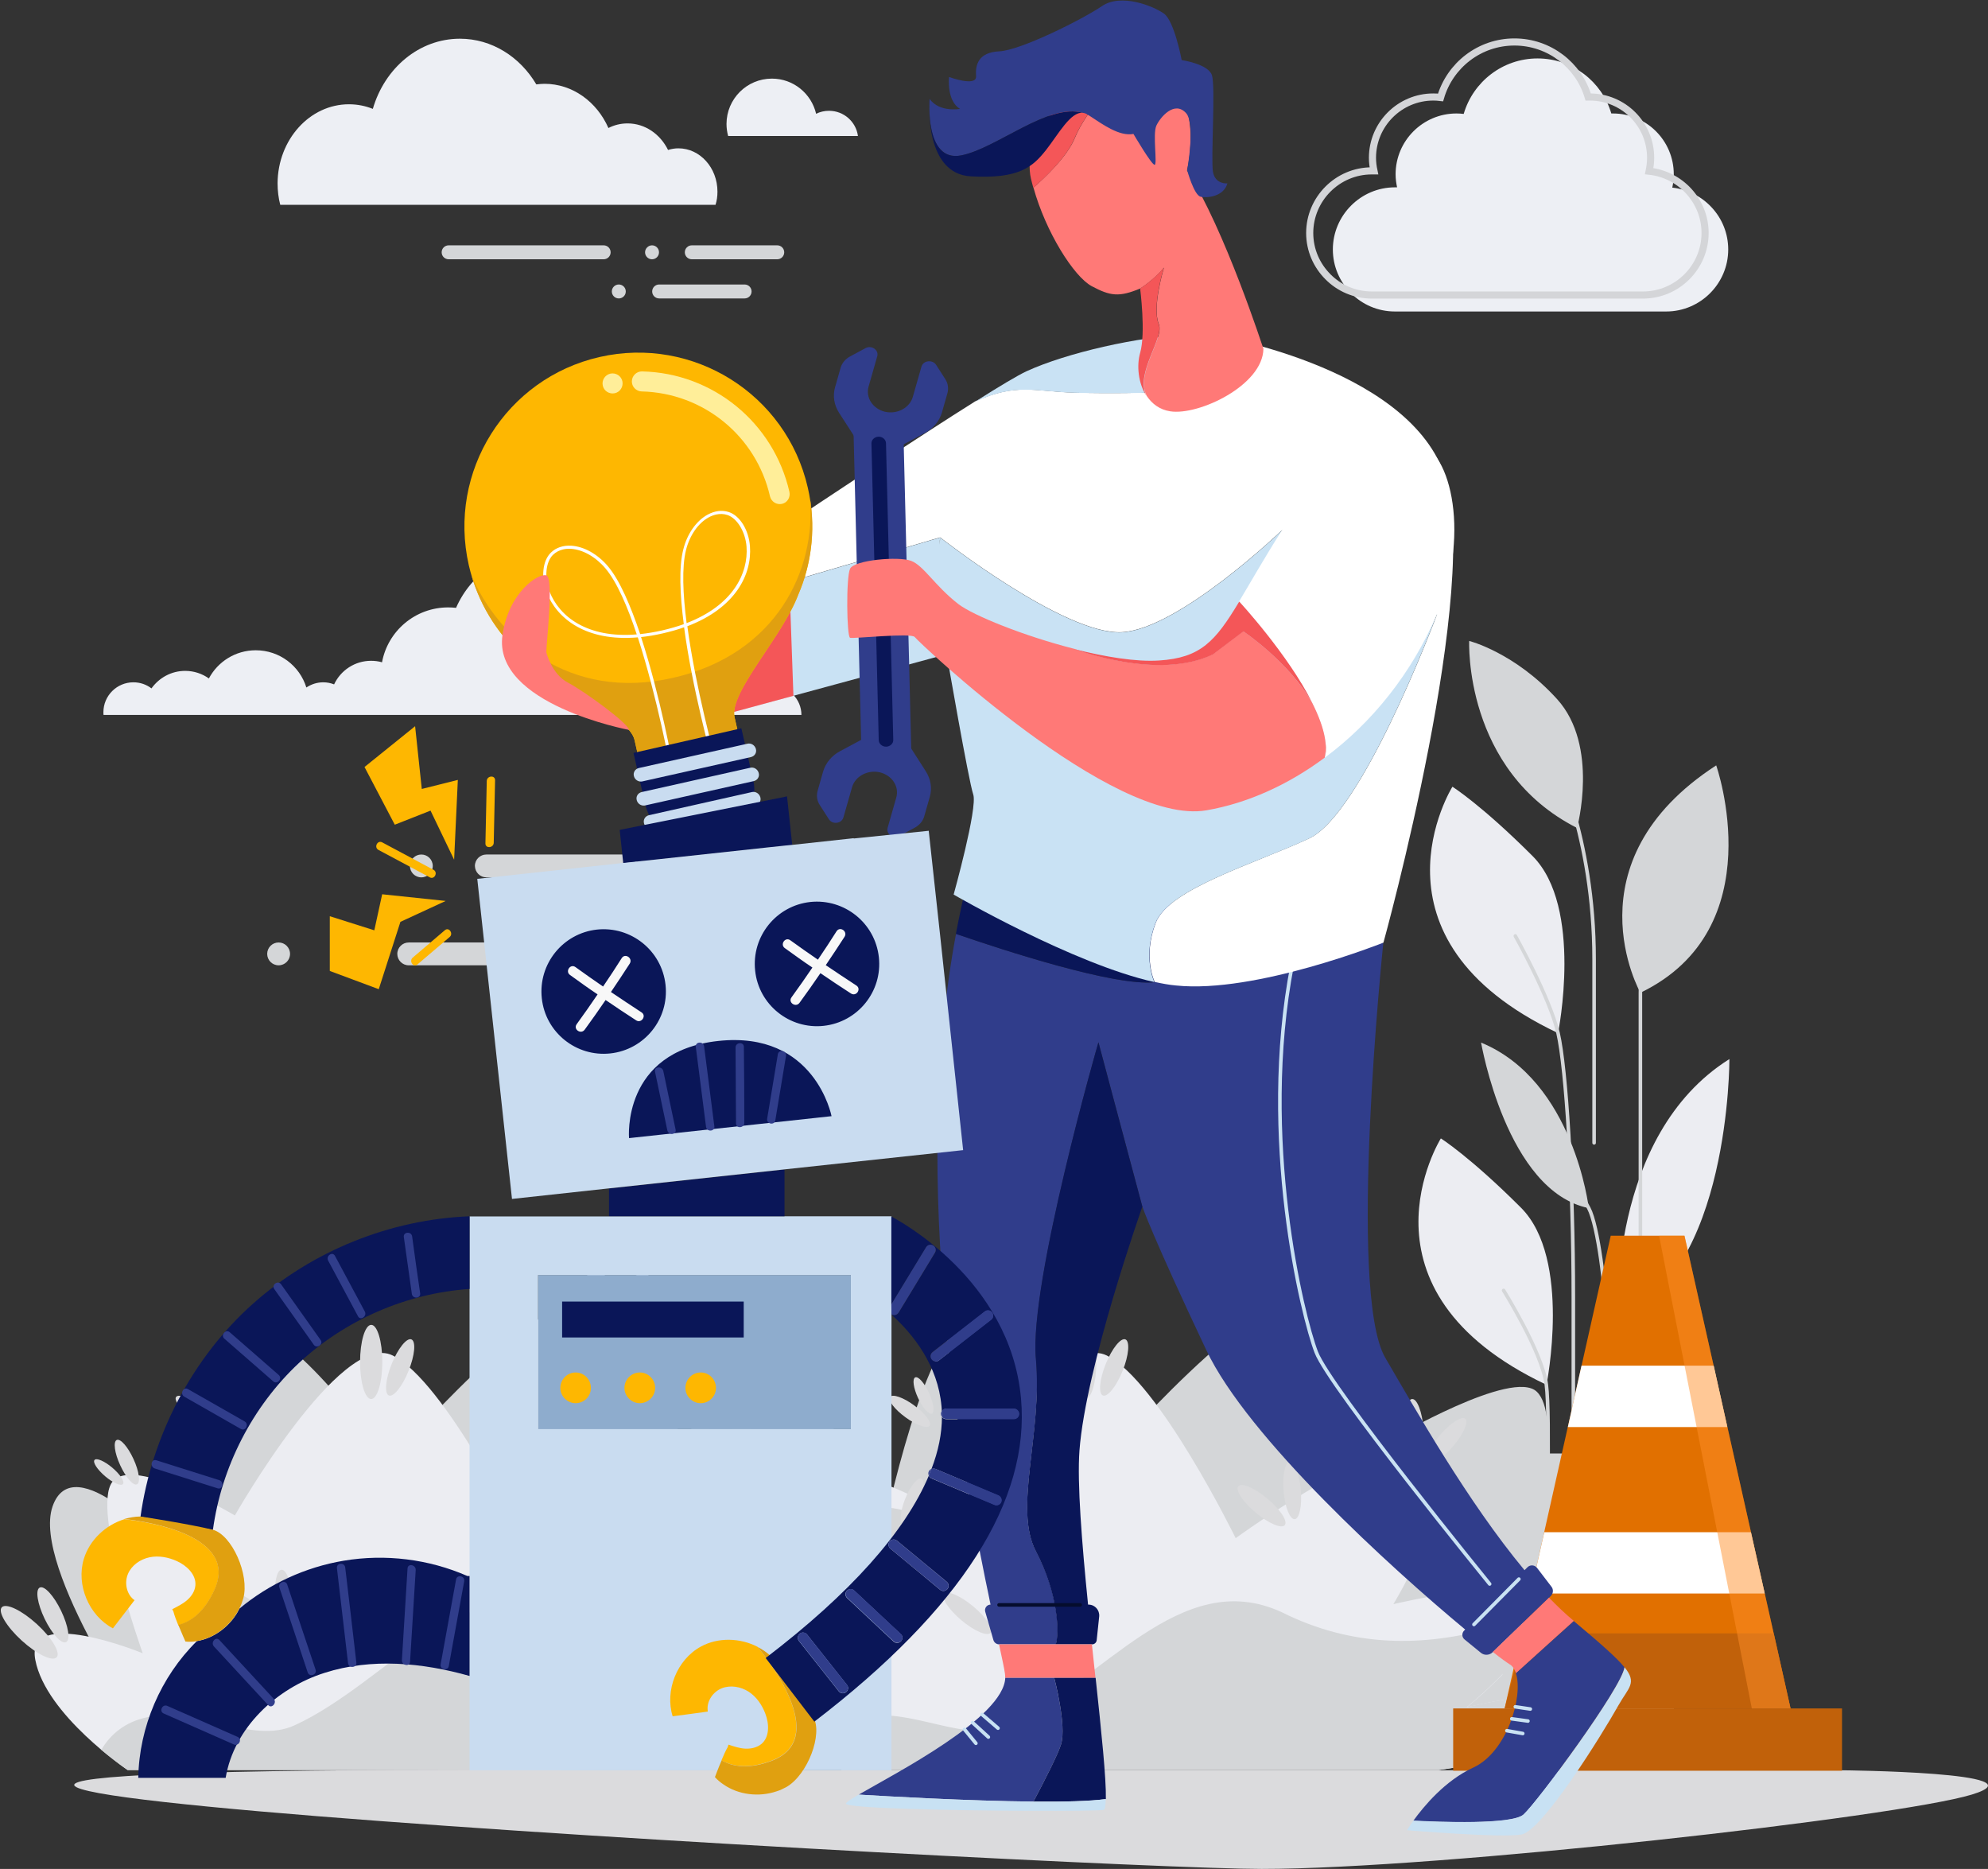 <?xml version="1.0" encoding="UTF-8"?>
<svg width="1116px" height="1049px" viewBox="0 0 1116 1049" version="1.1" xmlns="http://www.w3.org/2000/svg" xmlns:xlink="http://www.w3.org/1999/xlink">
    <rect x="0" y="0" width="1116" height="1049" fill="#333333" stroke="none"/>
    <!-- Generator: Sketch 52.6 (67491) - http://www.bohemiancoding.com/sketch -->
    <title>ERROR-01</title>
    <desc>Created with Sketch.</desc>
    <g id="Page-1" stroke="none" stroke-width="1" fill="none" fill-rule="evenodd">
        <g id="Artboard" transform="translate(-724, -6055)">
            <g id="ERROR-01" transform="translate(724, 6055)">
                <g id="BG" transform="translate(0, 21.646)">
                    <path d="M367.864,971.99 L1034.049,971.99 C1034.049,971.99 1148.564,972.989 1106.839,985.644 C1065.114,998.298 807.851,1027.354 708.244,1027.354 C608.636,1027.354 -491.956,966.912 367.864,971.99 Z" id="Path" fill="#DBDBDD"></path>
                    <g id="Group" transform="translate(734.561, 1.665)">
                        <path d="M235.609,116.722 C235.609,135.87 219.952,151.522 200.797,151.522 L48.471,151.522 C38.893,151.522 30.149,147.609 23.902,141.282 C17.573,134.955 13.659,126.296 13.659,116.722 C13.659,97.574 29.316,81.839 48.471,81.839 L49.72,81.839 C49.221,79.508 48.887,77.093 48.887,74.512 C48.887,55.697 64.212,40.378 83.034,40.378 C84.366,40.378 85.782,40.461 87.115,40.628 C92.361,22.645 108.935,9.491 128.59,9.491 C148.161,9.491 164.735,22.562 169.982,40.378 C170.315,40.378 170.648,40.378 170.898,40.378 C189.72,40.378 205.044,55.614 205.044,74.512 C205.044,77.093 204.711,79.591 204.211,82.005 C212.956,82.921 220.785,87.084 226.448,93.244 C232.195,99.488 235.609,107.731 235.609,116.722 Z" id="Path" fill="#EDEFF4"></path>
                        <path d="M222.617,107.481 C222.617,126.629 206.96,142.281 187.804,142.281 L35.479,142.281 C25.901,142.281 17.156,138.368 10.91,132.041 C4.581,125.713 0.666,117.055 0.666,107.481 C0.666,88.332 16.324,72.597 35.479,72.597 L36.728,72.597 C36.228,70.266 35.895,67.852 35.895,65.271 C35.895,46.456 51.219,31.137 70.041,31.137 C71.374,31.137 72.79,31.22 74.122,31.387 C79.369,13.404 95.943,0.25 115.598,0.25 C135.169,0.25 151.743,13.321 156.99,31.137 C157.323,31.137 157.656,31.137 157.906,31.137 C176.728,31.137 192.052,46.372 192.052,65.271 C192.052,67.852 191.719,70.35 191.219,72.764 C199.964,73.68 207.793,77.842 213.456,84.003 C219.202,90.331 222.617,98.489 222.617,107.481 Z" id="Path" stroke="#D4D5D8" stroke-width="4"></path>
                    </g>
                    <g id="Group" transform="translate(155.74, 0)">
                        <path d="M40.143,36.882 C44.89,36.882 49.387,37.797 53.551,39.462 C60.214,16.568 79.536,0.083 102.439,0.083 C120.345,0.083 136.169,10.24 145.33,25.725 C146.829,25.559 148.328,25.392 149.91,25.392 C165.651,25.392 179.31,35.466 185.806,50.202 C189.054,48.537 192.718,47.621 196.549,47.621 C206.377,47.621 214.872,53.616 219.286,62.524 C221.118,61.941 223.117,61.608 225.116,61.608 C237.192,61.608 247.019,72.514 247.019,85.918 C247.019,88.499 246.686,90.997 245.936,93.328 L217.537,93.328 L204.211,93.328 L183.557,93.328 L175.395,93.328 L141.915,93.328 L116.097,93.328 L78.453,93.328 L62.796,93.328 L1.582,93.328 C0.583,89.498 0.083,85.419 0.083,81.173 C0.25,56.696 18.156,36.882 40.143,36.882 Z" id="Path" fill="#EDEFF4"></path>
                        <path d="M277.584,22.479 C289.66,22.479 299.738,30.887 302.403,42.21 C304.568,41.127 307.067,40.545 309.648,40.545 C317.977,40.545 324.806,46.705 325.889,54.698 L302.07,54.698 L293.325,54.698 L253.016,54.698 C252.433,52.533 252.099,50.285 252.099,47.954 C252.099,33.884 263.509,22.479 277.584,22.479 Z" id="Path" fill="#EDEFF4"></path>
                        <g transform="translate(91.612, 115.723)" fill="#D4D6D8" id="Path">
                            <path d="M140.999,8.159 L188.97,8.159 C191.136,8.159 192.885,6.411 192.885,4.246 C192.885,2.081 191.136,0.333 188.97,0.333 L140.999,0.333 C138.834,0.333 137.085,2.081 137.085,4.246 C137.085,6.411 138.834,8.159 140.999,8.159 Z"></path>
                            <path d="M122.677,30.138 L170.648,30.138 C172.813,30.138 174.562,28.39 174.562,26.225 C174.562,24.06 172.813,22.312 170.648,22.312 L122.677,22.312 C120.511,22.312 118.762,24.06 118.762,26.225 C118.762,28.39 120.511,30.138 122.677,30.138 Z"></path>
                            <path d="M4.497,8.159 L91.529,8.159 C93.694,8.159 95.443,6.411 95.443,4.246 C95.443,2.081 93.694,0.333 91.529,0.333 L4.497,0.333 C2.332,0.333 0.583,2.081 0.583,4.246 C0.583,6.411 2.332,8.159 4.497,8.159 Z"></path>
                            <path d="M114.765,4.246 C114.765,6.411 116.514,8.159 118.679,8.159 C120.844,8.159 122.593,6.411 122.593,4.246 C122.593,2.081 120.844,0.333 118.679,0.333 C116.514,0.333 114.765,2.165 114.765,4.246 Z"></path>
                            <path d="M96.109,26.225 C96.109,28.39 97.858,30.138 100.024,30.138 C102.189,30.138 103.938,28.39 103.938,26.225 C103.938,24.06 102.189,22.312 100.024,22.312 C97.858,22.312 96.109,24.06 96.109,26.225 Z"></path>
                        </g>
                    </g>
                    <g id="Group" transform="translate(57.466, 286.394)">
                        <path d="M376.025,76.927 C373.777,76.927 371.611,77.426 369.613,78.259 C366.531,69.351 358.036,62.857 348.042,62.857 C344.961,62.857 342.046,63.44 339.381,64.522 C336.382,46.539 320.808,32.885 302.07,32.885 C300.57,32.885 299.071,32.969 297.656,33.135 C289.327,13.987 270.339,0.666 248.102,0.666 C225.948,0.666 206.876,14.07 198.548,33.135 C197.049,32.969 195.633,32.885 194.134,32.885 C175.645,32.885 160.238,46.123 156.99,63.689 C154.991,63.107 152.909,62.857 150.827,62.857 C141.665,62.857 133.753,68.268 130.089,76.094 C128.173,75.345 126.175,74.929 124.009,74.929 C120.511,74.929 117.263,76.011 114.515,77.842 C110.767,65.687 99.441,56.946 86.115,56.946 C74.705,56.946 64.795,63.356 59.798,72.764 C56.05,70.1 51.469,68.518 46.472,68.518 C38.644,68.518 31.814,72.431 27.567,78.342 C24.735,76.177 21.237,74.929 17.406,74.929 C8.162,74.929 0.583,82.421 0.583,91.746 C0.583,92.245 0.583,92.745 0.666,93.244 L23.319,93.244 L34.146,93.244 L57.049,93.244 L69.542,93.244 L107.186,93.244 L115.015,93.244 L129.09,93.244 L140.583,93.244 L163.569,93.244 L172.23,93.244 L210.291,93.244 L224.449,93.244 L271.504,93.244 L285.663,93.244 L326.472,93.244 L332.468,93.244 L359.702,93.244 L369.613,93.244 L392.432,93.244 C392.432,84.253 385.103,76.927 376.025,76.927 Z" id="Path" fill="#EDEFF4"></path>
                        <g transform="translate(92.445, 171.503)" fill="#D4D6D8">
                            <path d="M123.093,12.904 L201.546,12.904 C205.044,12.904 207.959,10.074 207.959,6.494 C207.959,2.997 205.127,0.083 201.546,0.083 L123.093,0.083 C119.595,0.083 116.68,2.914 116.68,6.494 C116.764,10.074 119.595,12.904 123.093,12.904 Z" id="Path"></path>
                            <ellipse id="Oval" cx="86.615" cy="6.494" rx="6.413" ry="6.411"></ellipse>
                            <path d="M79.536,62.274 L157.989,62.274 C161.487,62.274 164.402,59.443 164.402,55.863 C164.402,52.367 161.57,49.453 157.989,49.453 L79.536,49.453 C76.038,49.453 73.123,52.283 73.123,55.863 C73.123,59.36 75.955,62.274 79.536,62.274 Z" id="Path"></path>
                            <ellipse id="Oval" cx="42.391" cy="55.863" rx="6.413" ry="6.411"></ellipse>
                            <ellipse id="Oval" cx="6.496" cy="55.863" rx="6.413" ry="6.411"></ellipse>
                        </g>
                    </g>
                    <g id="Group" transform="translate(400.594, 681.017)">
                        <path d="M83.867,272.324 C83.867,272.324 17.823,177.331 29.649,142.947 C41.475,108.563 93.194,166.341 93.194,166.341 C93.194,166.341 115.847,54.032 137.834,44.125 C159.821,34.301 218.953,118.137 218.953,118.137 C218.953,118.137 306.234,15.735 340.38,22.479 C374.443,29.222 381.189,104.733 381.189,104.733 C381.189,104.733 448.565,65.271 462.141,78.508 C475.799,91.746 462.141,147.193 462.141,147.193 C462.141,147.193 506.198,134.372 523.104,154.436 C540.011,174.5 462.141,261.667 462.141,261.667 L83.867,272.324 Z" id="Path" fill="#D4D6D8"></path>
                        <path d="M71.874,290.806 C71.874,290.806 25.984,259.919 20.071,229.032 C14.158,198.144 80.369,225.285 80.369,225.285 C80.369,225.285 51.553,144.529 63.296,129.127 C75.122,113.725 132.088,147.942 132.088,147.942 C132.088,147.942 191.386,43.708 220.618,58.111 C249.934,72.514 293.075,160.68 293.075,160.68 C293.075,160.68 385.52,93.411 403.176,113.392 C420.832,133.373 381.605,197.728 381.605,197.728 C381.605,197.728 455.978,179.579 463.973,197.728 C471.968,215.878 422.831,255.673 422.831,255.673 C422.831,255.673 487.042,239.022 492.289,258.837 C497.536,278.734 407.173,290.806 407.173,290.806 L71.874,290.806 Z" id="Path" fill="#ECEDF2"></path>
                        <path d="M437.239,210.966 C397.762,221.955 358.369,221.955 318.893,202.224 C261.927,175.916 218.12,241.686 165.484,265.747 C141.416,276.736 110.684,254.757 82.201,261.334 C70.708,263.832 62.213,270.575 57.049,279.484 C65.378,286.477 71.79,290.806 71.79,290.806 L407.007,290.806 C407.007,290.806 497.37,278.651 492.123,258.837 C486.876,238.939 422.664,255.673 422.664,255.673 C422.664,255.673 456.311,228.366 463.307,208.718 C455.145,207.136 446.317,207.635 437.239,210.966 Z" id="Path" fill="#D4D6D8"></path>
                        <g fill="#DBDBDD" id="Path">
                            <g transform="translate(98.275, 0)">
                                <path d="M241.939,16.901 C242.688,26.225 240.939,34.051 238.191,34.217 C235.359,34.467 232.528,27.058 231.778,17.65 C231.029,8.325 232.778,0.5 235.526,0.333 C238.274,0.167 241.189,7.576 241.939,16.901 Z"></path>
                                <path d="M258.512,26.808 C252.682,33.551 246.353,37.631 244.354,35.882 C242.355,34.134 245.353,27.224 251.183,20.48 C257.013,13.737 263.343,9.657 265.341,11.406 C267.34,13.154 264.342,20.064 258.512,26.808 Z"></path>
                                <path d="M417.834,141.615 C415.002,148.608 410.921,153.604 408.839,152.771 C406.757,151.938 407.34,145.528 410.172,138.451 C413.003,131.458 417.084,126.463 419.166,127.295 C421.332,128.211 420.749,134.538 417.834,141.615 Z"></path>
                                <path d="M14.325,86.168 C20.488,90.664 24.319,95.742 22.986,97.574 C21.654,99.405 15.574,97.324 9.411,92.828 C3.248,88.332 -0.583,83.254 0.75,81.422 C2.165,79.591 8.245,81.672 14.325,86.168 Z"></path>
                                <path d="M22.653,79.175 C25.235,84.753 25.984,89.914 24.236,90.747 C22.57,91.496 19.072,87.583 16.49,82.005 C13.908,76.427 13.159,71.265 14.908,70.433 C16.657,69.684 20.071,73.597 22.653,79.175 Z"></path>
                                <path d="M425.829,153.187 C420.166,155.602 415.085,156.184 414.336,154.436 C413.586,152.688 417.584,149.441 423.247,147.027 C428.91,144.612 433.991,144.029 434.74,145.778 C435.49,147.526 431.409,150.773 425.829,153.187 Z"></path>
                            </g>
                            <g transform="translate(0, 40.794)">
                                <path d="M214.872,20.98 C214.872,32.469 212.04,41.793 208.625,41.793 C205.127,41.793 202.379,32.469 202.379,20.98 C202.379,9.491 205.211,0.167 208.625,0.167 C212.04,0.083 214.872,9.408 214.872,20.98 Z"></path>
                                <path d="M229.613,25.975 C226.115,34.717 221.118,40.878 218.536,39.795 C215.954,38.713 216.621,30.804 220.119,22.146 C223.616,13.404 228.613,7.243 231.195,8.325 C233.777,9.408 233.111,17.317 229.613,25.975 Z"></path>
                                <path d="M20.904,168.09 C29.399,175.832 34.396,184.241 32.064,186.739 C29.732,189.32 20.904,185.074 12.409,177.331 C3.914,169.588 -1.083,161.18 1.249,158.682 C3.581,156.184 12.409,160.347 20.904,168.09 Z"></path>
                                <path d="M34.563,160.68 C38.644,169.172 39.893,176.998 37.311,178.247 C34.729,179.496 29.399,173.585 25.318,165.176 C21.237,156.684 19.988,148.858 22.57,147.609 C25.152,146.36 30.482,152.188 34.563,160.68 Z"></path>
                                <path d="M398.512,58.361 C399.261,67.685 397.513,75.511 394.764,75.678 C391.933,75.928 389.101,68.518 388.351,59.11 C387.602,49.786 389.351,41.96 392.099,41.793 C394.931,41.544 397.762,48.953 398.512,58.361 Z"></path>
                                <path d="M415.169,68.268 C409.339,75.012 403.009,79.091 401.01,77.343 C399.012,75.595 402.01,68.685 407.84,61.941 C413.67,55.197 419.999,51.118 421.998,52.866 C423.997,54.615 420.915,61.525 415.169,68.268 Z"></path>
                                <path d="M145.746,158.183 C152.909,164.177 157.323,170.837 155.49,173.002 C153.658,175.166 146.413,172.086 139.167,166.008 C132.004,160.014 127.59,153.354 129.423,151.189 C131.255,149.025 138.501,152.188 145.746,158.183 Z"></path>
                                <path d="M164.402,153.271 C165.151,162.179 163.652,169.505 160.987,169.755 C158.322,170.005 155.49,163.011 154.741,154.103 C153.991,145.195 155.49,137.869 158.156,137.619 C160.904,137.369 163.652,144.362 164.402,153.271 Z"></path>
                                <path d="M310.898,97.74 C318.06,103.734 322.474,110.395 320.642,112.559 C318.81,114.724 311.564,111.644 304.318,105.566 C297.156,99.572 292.742,92.911 294.574,90.747 C296.406,88.582 303.735,91.663 310.898,97.74 Z"></path>
                                <path d="M329.636,92.745 C330.386,101.653 328.887,108.979 326.222,109.229 C323.557,109.479 320.725,102.486 319.976,93.577 C319.226,84.669 320.725,77.343 323.39,77.093 C326.055,76.927 328.804,83.92 329.636,92.745 Z"></path>
                                <path d="M426.495,142.364 C424.247,149.607 420.665,154.936 418.5,154.27 C416.335,153.604 416.335,147.193 418.583,139.95 C420.832,132.707 424.413,127.379 426.579,128.045 C428.827,128.711 428.744,135.121 426.495,142.364 Z"></path>
                                <path d="M435.656,147.443 C431.742,151.689 427.578,154.186 426.245,153.021 C424.996,151.855 427.078,147.443 430.993,143.197 C434.907,138.951 439.071,136.453 440.404,137.619 C441.653,138.784 439.571,143.197 435.656,147.443 Z"></path>
                                <path d="M67.71,78.925 C70.874,85.835 75.039,90.58 77.121,89.665 C79.203,88.749 78.37,82.338 75.205,75.511 C72.04,68.601 67.876,63.856 65.794,64.772 C63.712,65.687 64.545,72.098 67.71,78.925 Z"></path>
                                <path d="M59.298,85.169 C63.712,88.915 68.209,90.83 69.292,89.498 C70.375,88.166 67.71,84.087 63.296,80.34 C58.881,76.594 54.384,74.679 53.301,76.011 C52.219,77.343 54.884,81.422 59.298,85.169 Z"></path>
                            </g>
                        </g>
                    </g>
                    <g id="Group" transform="translate(0, 681.017)">
                        <path d="M83.7,272.324 C83.7,272.324 17.656,177.331 29.482,142.947 C41.309,108.563 93.028,166.341 93.028,166.341 C93.028,166.341 115.681,54.032 137.668,44.125 C159.655,34.301 218.786,118.137 218.786,118.137 C218.786,118.137 306.067,15.735 340.213,22.479 C374.276,29.222 381.022,104.733 381.022,104.733 C381.022,104.733 448.399,65.271 461.974,78.508 C475.633,91.746 461.974,147.193 461.974,147.193 C461.974,147.193 506.031,134.372 522.938,154.436 C539.844,174.5 461.974,261.667 461.974,261.667 L83.7,272.324 Z" id="Path" fill="#D4D6D8"></path>
                        <path d="M71.624,290.806 C71.624,290.806 25.735,259.919 19.821,229.032 C13.908,198.144 80.119,225.285 80.119,225.285 C80.119,225.285 51.303,144.529 63.046,129.127 C74.872,113.725 131.838,147.942 131.838,147.942 C131.838,147.942 191.136,43.708 220.368,58.111 C249.684,72.514 292.825,160.68 292.825,160.68 C292.825,160.68 385.27,93.411 402.926,113.392 C420.582,133.373 381.356,197.728 381.356,197.728 C381.356,197.728 455.728,179.579 463.723,197.728 C471.718,215.878 422.581,255.673 422.581,255.673 C422.581,255.673 486.793,239.022 492.039,258.837 C497.286,278.734 406.924,290.806 406.924,290.806 L71.624,290.806 Z" id="Path" fill="#ECEDF2"></path>
                        <path d="M437.072,210.966 C397.596,221.955 358.203,221.955 318.726,202.224 C261.76,175.916 217.953,241.686 165.318,265.747 C141.249,276.736 110.517,254.757 82.034,261.334 C70.541,263.832 62.046,270.575 56.883,279.484 C65.211,286.477 71.624,290.806 71.624,290.806 L406.84,290.806 C406.84,290.806 497.203,278.651 491.956,258.837 C486.709,238.939 422.498,255.673 422.498,255.673 C422.498,255.673 456.144,228.366 463.14,208.718 C454.895,207.136 446.15,207.635 437.072,210.966 Z" id="Path" fill="#D4D6D8"></path>
                        <g fill="#DBDBDD" id="Path">
                            <g transform="translate(98.275, 0)">
                                <path d="M241.689,16.901 C242.439,26.225 240.69,34.051 237.941,34.217 C235.11,34.467 232.278,27.058 231.528,17.65 C230.779,8.325 232.528,0.5 235.276,0.333 C238.108,0.167 240.939,7.576 241.689,16.901 Z"></path>
                                <path d="M258.262,26.808 C252.433,33.551 246.103,37.631 244.104,35.882 C242.105,34.134 245.104,27.224 250.933,20.48 C256.763,13.737 263.093,9.657 265.092,11.406 C267.174,13.154 264.092,20.064 258.262,26.808 Z"></path>
                                <path d="M417.584,141.615 C414.752,148.608 410.671,153.604 408.589,152.771 C406.507,151.938 407.09,145.528 409.922,138.451 C412.753,131.458 416.834,126.463 418.916,127.295 C421.082,128.211 420.499,134.538 417.584,141.615 Z"></path>
                                <path d="M14.158,86.168 C20.321,90.664 24.152,95.742 22.82,97.574 C21.487,99.405 15.407,97.324 9.244,92.828 C3.081,88.332 -0.75,83.254 0.583,81.422 C1.916,79.591 7.995,81.672 14.158,86.168 Z"></path>
                                <path d="M22.403,79.175 C24.985,84.753 25.735,89.914 23.986,90.747 C22.32,91.496 18.822,87.583 16.24,82.005 C13.659,76.427 12.909,71.265 14.658,70.433 C16.407,69.684 19.821,73.597 22.403,79.175 Z"></path>
                                <path d="M425.579,153.187 C419.916,155.602 414.836,156.184 414.086,154.436 C413.336,152.771 417.334,149.441 422.997,147.027 C428.661,144.612 433.741,144.029 434.49,145.778 C435.157,147.526 431.242,150.773 425.579,153.187 Z"></path>
                            </g>
                            <g transform="translate(0, 40.794)">
                                <path d="M214.622,20.98 C214.622,32.469 211.79,41.793 208.376,41.793 C204.878,41.793 202.129,32.469 202.129,20.98 C202.129,9.491 204.961,0.167 208.376,0.167 C211.79,0.083 214.622,9.408 214.622,20.98 Z"></path>
                                <path d="M229.363,25.975 C225.865,34.717 220.868,40.878 218.286,39.795 C215.704,38.713 216.371,30.804 219.869,22.146 C223.367,13.404 228.364,7.243 230.945,8.325 C233.61,9.408 232.861,17.317 229.363,25.975 Z"></path>
                                <path d="M20.654,168.09 C29.149,175.832 34.146,184.241 31.814,186.739 C29.482,189.32 20.654,185.074 12.159,177.331 C3.664,169.588 -1.333,161.18 0.999,158.682 C3.415,156.184 12.159,160.347 20.654,168.09 Z"></path>
                                <path d="M34.313,160.68 C38.394,169.172 39.643,176.998 37.061,178.247 C34.479,179.496 29.149,173.585 25.068,165.176 C20.987,156.684 19.738,148.858 22.32,147.609 C24.902,146.36 30.232,152.188 34.313,160.68 Z"></path>
                                <path d="M398.262,58.361 C399.012,67.685 397.263,75.511 394.514,75.678 C391.683,75.928 388.851,68.518 388.101,59.11 C387.352,49.786 389.101,41.96 391.849,41.793 C394.681,41.544 397.596,48.953 398.262,58.361 Z"></path>
                                <path d="M414.919,68.268 C409.089,75.012 402.759,79.091 400.761,77.343 C398.762,75.595 401.76,68.685 407.59,61.941 C413.42,55.197 419.749,51.118 421.748,52.866 C423.747,54.615 420.749,61.525 414.919,68.268 Z"></path>
                                <path d="M145.496,158.183 C152.659,164.177 157.073,170.837 155.241,173.002 C153.408,175.166 146.163,172.086 138.917,166.008 C131.755,160.014 127.341,153.354 129.173,151.189 C131.005,149.025 138.334,152.188 145.496,158.183 Z"></path>
                                <path d="M164.235,153.271 C164.985,162.179 163.486,169.505 160.821,169.755 C158.156,170.005 155.324,163.011 154.574,154.103 C153.825,145.195 155.324,137.869 157.989,137.619 C160.654,137.369 163.402,144.362 164.235,153.271 Z"></path>
                                <path d="M310.648,97.74 C317.81,103.734 322.224,110.395 320.392,112.559 C318.56,114.724 311.314,111.644 304.068,105.566 C296.906,99.572 292.492,92.911 294.324,90.747 C296.156,88.582 303.485,91.663 310.648,97.74 Z"></path>
                                <path d="M329.387,92.745 C330.136,101.653 328.637,108.979 325.972,109.229 C323.307,109.479 320.475,102.486 319.726,93.577 C318.976,84.669 320.475,77.343 323.14,77.093 C325.805,76.927 328.637,83.92 329.387,92.745 Z"></path>
                                <path d="M426.329,142.364 C424.08,149.607 420.499,154.936 418.333,154.27 C416.168,153.604 416.168,147.193 418.417,139.95 C420.665,132.707 424.247,127.379 426.412,128.045 C428.577,128.711 428.494,135.121 426.329,142.364 Z"></path>
                                <path d="M435.407,147.443 C431.492,151.689 427.328,154.186 425.996,153.021 C424.746,151.855 426.828,147.443 430.743,143.197 C434.657,138.951 438.821,136.453 440.154,137.619 C441.403,138.784 439.321,143.197 435.407,147.443 Z"></path>
                                <path d="M67.46,78.925 C70.624,85.835 74.789,90.58 76.871,89.665 C78.953,88.749 78.12,82.338 74.955,75.511 C71.79,68.601 67.626,63.856 65.544,64.772 C63.462,65.687 64.295,72.098 67.46,78.925 Z"></path>
                                <path d="M59.048,85.169 C63.462,88.915 67.959,90.83 69.042,89.498 C70.125,88.166 67.46,84.087 63.046,80.34 C58.632,76.594 54.134,74.679 53.052,76.011 C51.969,77.343 54.634,81.422 59.048,85.169 Z"></path>
                            </g>
                        </g>
                    </g>
                    <g id="Group" transform="translate(796.191, 338.011)">
                        <polygon id="Path" fill="#D4D6D8" points="141.166 632.147 50.886 632.147 38.81 456.148 153.908 456.148"></polygon>
                        <path d="M71.957,417.602 C71.957,417.602 86.282,346.836 57.632,318.197 C28.983,289.557 12.659,279.317 12.659,279.317 C12.659,279.317 -40.559,364.403 71.957,417.602 Z" id="Path" fill="#ECEDF2"></path>
                        <path d="M78.453,220.207 C78.453,220.207 92.778,149.441 64.128,120.802 C35.479,92.162 19.155,81.922 19.155,81.922 C19.155,81.922 -34.063,167.007 78.453,220.207 Z" id="Path" fill="#ECEDF2"></path>
                        <path d="M89.113,105.067 C89.113,105.067 101.689,59.027 77.953,32.802 C54.218,6.577 28.566,0.083 28.566,0.083 C28.566,0.083 25.318,72.681 89.113,105.067 Z" id="Path" fill="#D4D6D8"></path>
                        <path d="M112.016,380.387 C112.016,380.387 106.27,277.735 174.646,234.776 C174.646,234.776 175.062,355.827 112.016,380.387 Z" id="Path" fill="#ECEDF2"></path>
                        <path d="M95.693,318.446 C95.693,318.446 87.448,247.015 35.229,225.535 C35.312,225.535 49.387,309.039 95.693,318.446 Z" id="Path" fill="#D4D6D8"></path>
                        <path d="M124.676,197.562 C124.676,197.562 83.367,124.381 167.233,69.933 C167.233,69.933 199.464,161.513 124.676,197.562 Z" id="Path" fill="#D4D6D8"></path>
                        <path d="M75.538,64.189 C75.538,64.189 98.691,109.479 98.691,178.746 C98.691,248.014 98.691,281.815 98.691,281.815" id="Path" stroke="#D4D6D8" stroke-width="2" stroke-linecap="round"></path>
                        <path d="M54.467,165.675 C54.467,165.675 73.873,200.309 78.453,220.207 C83.034,240.104 87.031,303.877 87.031,368.565 C87.031,433.254 87.031,509.265 87.031,509.265" id="Path" stroke="#D4D6D8" stroke-width="2" stroke-linecap="round"></path>
                        <path d="M47.888,364.652 C47.888,364.652 69.542,399.286 71.874,417.519 C74.206,435.751 71.874,511.179 71.874,511.179" id="Path" stroke="#D4D6D8" stroke-width="2" stroke-linecap="round"></path>
                        <path d="M77.454,292.638 C77.454,292.638 90.446,308.456 95.693,318.446 C100.94,328.437 105.27,364.236 105.27,380.387 C105.27,396.539 105.27,500.606 105.27,500.606" id="Path" stroke="#D4D6D8" stroke-width="2" stroke-linecap="round"></path>
                        <path d="M141.082,142.364 C141.082,142.364 124.676,174.251 124.676,197.562 C124.676,220.873 124.676,500.606 124.676,500.606" id="Path" stroke="#D4D6D8" stroke-width="2" stroke-linecap="round"></path>
                    </g>
                </g>
                <g id="cone" transform="translate(815.346, 693.506)">
                    <rect id="Rectangle" fill="#C1610A" x="0.416" y="265.414" width="218.286" height="34.967"></rect>
                    <polygon id="Path" fill="#E17000" points="130.256 0.083 129.339 0.083 89.78 0.083 88.864 0.083 29.316 265.414 89.78 265.414 129.339 265.414 189.803 265.414"></polygon>
                    <polygon id="Path" fill="#C1610A" points="29.316 265.414 189.803 265.414 180.392 223.287 40.226 223.287"></polygon>
                    <g id="Group" transform="translate(43.307, 72.431)" fill="#FFFFFF">
                        <polygon id="Path" points="21.487 35.05 111.017 35.05 103.355 0.583 29.149 0.583"></polygon>
                        <polygon id="Path" points="132.004 128.461 124.259 94.077 8.245 94.077 0.5 128.461"></polygon>
                    </g>
                    <polygon id="Path" fill="#FF8F29" opacity="0.49" points="116.014 0.083 168.066 265.414 189.803 265.414 130.256 0.083"></polygon>
                </g>
                <g id="man" transform="translate(355.621, 0)">
                    <g id="Group" transform="translate(169.899, 492.031)">
                        <g id="pants">
                            <path d="M345.46,398.62 L337.299,387.963 C335.966,386.298 333.467,386.132 331.968,387.63 L330.303,389.296 C298.488,351.082 268.923,298.798 252.183,270.159 C230.612,233.361 251.017,37.215 251.017,37.215 C251.017,37.215 210.374,29.139 163.069,20.647 C149.827,40.545 134.919,58.028 122.677,59.277 C100.107,61.608 38.227,41.46 11.16,32.136 C-15.241,173.085 14.824,334.348 30.565,408.61 C28.483,408.61 26.984,410.609 27.567,412.607 L32.147,428.508 C32.564,429.923 33.896,430.923 35.396,430.923 L67.21,430.923 C69.375,424.678 68.792,402.699 56.05,378.639 C43.307,354.579 59.881,312.785 56.05,270.492 C52.219,228.199 91.112,92.995 91.112,92.995 C94.027,104.151 115.764,185.24 115.764,185.24 C115.764,185.24 121.094,201.142 151.659,265.747 C174.979,314.95 255.181,387.88 296.989,422.597 L296.406,423.18 C294.99,424.595 295.074,426.926 296.656,428.175 L305.817,435.668 C307.733,437.25 310.564,437.083 312.313,435.418 L312.48,435.252 L344.044,404.781 L345.044,403.782 C346.46,402.366 346.626,400.119 345.46,398.62 Z" id="Path" fill="#303D8B"></path>
                            <path d="M55.967,270.492 C59.798,312.785 43.307,354.495 55.967,378.639 C68.626,402.783 69.209,424.678 67.127,430.923 L87.531,430.923 C88.864,430.923 89.946,429.923 90.113,428.675 L91.529,415.271 C91.862,411.691 89.113,408.61 85.532,408.61 L85.282,408.61 C81.784,373.894 79.119,340.259 80.452,322.193 C83.95,275.154 115.764,185.24 115.764,185.24 C115.764,185.24 94.027,104.151 91.112,92.995 C91.029,92.995 52.136,228.199 55.967,270.492 Z" id="Path" fill="#0A1658"></path>
                            <path d="M122.593,59.277 C134.836,58.028 149.744,40.545 162.986,20.647 C97.442,8.742 19.155,-3.913 17.573,2.498 C15.074,12.238 12.992,22.146 11.077,32.136 C38.144,41.46 100.024,61.608 122.593,59.277 Z" id="Path" fill="#0A1658"></path>
                            <g id="Group" transform="translate(34.979, 404.614)" fill="#FF7977">
                                <path d="M0.333,26.308 C1.999,34.134 3.248,39.712 3.664,42.793 C3.748,43.542 3.831,44.374 3.748,45.124 L54.467,45.124 C53.801,38.963 53.135,32.719 52.469,26.308 L0.333,26.308 Z" id="Path"></path>
                                <path d="M322.974,13.154 C318.31,9.241 313.729,4.912 309.065,0.083 L277.501,30.554 C282.248,34.301 285.579,36.632 286.912,37.464 C288.578,38.38 289.744,40.212 290.576,42.543 L322.974,13.154 C322.974,13.237 322.974,13.154 322.974,13.154 Z" id="Path"></path>
                            </g>
                        </g>
                        <path d="M310.731,397.038 C310.731,397.038 220.951,286.81 213.373,266.912 C205.71,247.015 181.059,146.86 199.881,49.536" id="Path" stroke="#C9E2F3" stroke-width="2" stroke-linecap="round"></path>
                    </g>
                    <g id="body" transform="translate(0, 187.321)">
                        <path d="M450.897,157.85 C450.981,157.6 450.981,157.517 450.981,157.517 C450.981,157.517 450.647,158.349 450.064,159.764 C450.481,158.849 450.731,158.183 450.897,157.85 Z" id="Path" fill="#FEB701"></path>
                        <polygon id="Path" fill="#FEB701" points="2.249 226.95 167.983 181.993 167.983 181.993"></polygon>
                        <path d="M172.147,114.474 C171.981,115.39 171.897,116.805 171.897,118.554 L172.147,114.474 Z" id="Path" fill="#FEB701"></path>
                        <path d="M454.895,78.009 C432.575,17.483 323.473,0.416 323.473,0.416 C319.892,0.167 315.978,0.167 311.814,0.333 L287.245,33.052 C287.245,33.052 269.922,33.635 247.602,33.052 C225.282,32.469 215.205,27.391 191.802,37.964 C130.339,76.594 0.75,164.593 0.75,164.593 L172.147,114.308 C172.147,114.308 242.105,169.255 274.17,167.507 C306.234,165.759 364.116,110.228 364.116,110.228 L451.064,157.433 C451.064,157.433 451.064,157.517 450.981,157.766 C448.482,164.343 408.589,269.576 379.357,283.23 C349.208,297.3 300.57,311.453 293.158,330.602 C285.746,349.833 292.575,363.82 292.575,363.82 C296.739,364.736 300.737,365.485 304.568,365.818 C349.208,370.48 420.999,341.758 420.999,341.758 C420.999,341.758 477.298,138.535 454.895,78.009 Z" id="Path" fill="#FFFFFF"></path>
                        <path d="M247.602,33.135 C269.922,33.718 287.245,33.135 287.245,33.135 L311.814,0.416 C283.331,1.499 242.938,10.823 220.618,21.063 C215.954,23.228 205.544,29.389 191.802,38.13 C215.205,27.474 225.282,32.552 247.602,33.135 Z" id="Path" fill="#C9E2F4"></path>
                        <path d="M450.981,157.517 C450.981,157.517 450.981,157.6 450.897,157.85 C450.981,157.683 450.981,157.517 450.981,157.517 Z" id="Path" fill="#E0A010"></path>
                        <path d="M293.075,330.685 C300.487,311.453 349.125,297.383 379.273,283.313 C408.506,269.66 448.399,164.427 450.897,157.85 C450.731,158.183 450.481,158.849 450.148,159.764 C450.731,158.349 451.064,157.517 451.064,157.517 L364.116,110.312 C364.116,110.312 306.234,165.842 274.17,167.59 C242.105,169.339 172.147,114.391 172.147,114.391 L171.897,118.47 C171.897,116.722 171.981,115.307 172.147,114.391 L0.75,164.676 L2.249,226.95 L167.983,181.993 L175.812,179.829 C175.812,179.829 188.138,251.094 190.719,258.587 C193.301,266.08 179.726,314.783 179.726,314.783 C179.726,314.783 246.769,353.746 292.409,363.903 C292.492,363.986 285.579,349.916 293.075,330.685 Z" id="Path" fill="#C9E2F4"></path>
                    </g>
                    <g id="head" transform="translate(165.734, 0)">
                        <g id="face" transform="translate(56.633, 39.962)">
                            <path d="M88.364,55.697 C88.364,55.697 100.69,5.578 64.295,0.916 C59.714,0.333 55.217,0.416 50.886,0.999 C50.886,0.999 31.315,22.812 25.485,37.298 C21.071,48.121 8.328,59.943 2.165,65.354 C9.078,90.331 24.819,115.223 34.813,120.635 C45.556,126.38 50.387,126.796 62.13,121.967 C62.13,121.967 70.125,116.889 75.455,110.228 C75.455,110.228 68.626,132.374 72.54,141.948 C75.788,149.94 59.048,169.672 65.794,182.326 C68.709,186.655 72.956,189.986 78.953,190.901 C94.86,193.399 131.005,176.332 131.255,155.768 C131.172,155.768 109.684,88.915 88.364,55.697 Z" id="Path" fill="#FF7977"></path>
                            <path d="M25.401,37.298 C31.315,22.812 50.803,0.999 50.803,0.999 C20.155,5.328 -4.581,36.965 0.75,60.276 C1.166,61.941 1.582,63.689 2.082,65.438 C8.328,60.026 21.071,48.121 25.401,37.298 Z" id="Path" fill="#F45658"></path>
                            <path d="M72.457,141.948 C68.542,132.374 75.372,110.228 75.372,110.228 C70.041,116.889 62.046,121.967 62.046,121.967 C62.046,121.967 65.294,146.943 62.046,158.099 C60.047,165.093 60.88,175.083 65.627,182.326 C58.965,169.672 75.705,149.94 72.457,141.948 Z" id="Path" fill="#F45658"></path>
                        </g>
                        <g id="hair">
                            <path d="M86.615,63.356 C87.364,63.606 88.197,63.856 88.947,64.189 C88.197,63.689 87.364,63.44 86.615,63.356 Z" id="Path"></path>
                            <path d="M0.5,55.78 L0.5,55.53 C0.5,55.53 0.5,55.614 0.5,55.78 Z" id="Path" fill="#303D8B"></path>
                            <path d="M159.571,96.491 C158.322,89.415 161.07,48.537 158.988,42.21 C156.906,35.882 141.999,33.718 141.999,33.718 C141.999,33.718 137.918,11.905 132.088,7.659 C126.175,3.413 108.019,-3.913 97.275,3.413 C86.532,10.74 51.719,28.223 39.643,28.806 C27.567,29.389 26.151,36.632 26.567,42.793 C26.984,48.953 11.41,43.209 11.41,43.209 C11.41,43.209 9.911,56.613 17.573,61.108 C17.573,61.108 6.08,63.273 0.5,55.53 C0.5,55.53 -2.415,91.163 18.156,87.25 C37.894,83.504 67.127,57.528 86.615,63.356 C87.364,63.44 88.197,63.689 88.947,64.189 C89.447,64.439 89.863,64.688 90.196,64.938 C97.608,69.767 106.936,76.677 114.931,75.178 C114.931,75.178 125.259,92.828 126.841,92.495 C128.423,92.162 125.675,75.345 127.757,70.599 C129.839,65.937 137.918,56.196 144.497,63.523 C149.827,69.517 145.08,95.576 145.08,95.576 C145.08,95.576 148.911,109.479 152.576,110.395 C156.24,111.311 165.734,110.312 167.65,102.902 C167.567,102.985 160.821,103.568 159.571,96.491 Z" id="Path" fill="#303D8B"></path>
                            <path d="M23.736,98.989 C50.803,100.488 58.382,93.661 65.877,84.17 C72.623,75.595 79.702,62.44 86.532,63.356 C67.127,57.612 37.894,83.504 18.073,87.25 C-2.499,91.163 0.416,55.53 0.416,55.53 L0.416,55.78 C0.25,59.11 -2.082,97.657 23.736,98.989 Z" id="Path" fill="#0A1658"></path>
                            <path d="M90.196,65.021 C89.863,64.688 89.447,64.439 88.947,64.272 C89.363,64.439 89.78,64.688 90.196,65.021 Z" id="Path" fill="#0A1658"></path>
                        </g>
                    </g>
                    <polygon id="Path" fill="#303D8B" points="123.426 238.439 151.41 237.857 155.99 423.43 128.007 424.012"></polygon>
                    <path d="M117.846,458.813 L122.677,441.912 C124.426,435.668 131.505,431.922 138.334,433.503 C145.163,435.168 149.327,441.496 147.495,447.74 L142.665,464.64 C141.665,468.137 145.83,471.051 149.244,469.219 L157.906,464.557 C160.571,463.142 162.486,460.811 163.236,458.147 L166.317,447.324 C167.733,442.495 166.9,437.333 164.152,433.004 L155.574,419.6 L130.755,413.689 L116.014,421.598 C111.267,424.096 107.852,428.258 106.436,433.087 L103.355,443.91 C102.605,446.658 103.022,449.488 104.604,451.903 L109.684,459.812 C111.683,462.975 116.847,462.309 117.846,458.813 Z" id="Path" fill="#303D8B"></path>
                    <path d="M161.653,205.804 L156.823,222.704 C155.074,228.948 147.995,232.695 141.166,231.113 C134.336,229.448 130.172,223.121 132.004,216.877 L136.835,199.976 C137.834,196.479 133.67,193.565 130.256,195.397 L121.594,200.059 C118.929,201.475 117.013,203.806 116.264,206.47 L113.182,217.293 C111.767,222.122 112.599,227.283 115.348,231.613 L124.009,245.016 L148.828,250.927 L163.569,243.018 C168.316,240.521 171.731,236.358 173.147,231.529 L176.228,220.706 C176.978,217.959 176.561,215.128 174.979,212.714 L169.899,204.805 C167.816,201.641 162.653,202.307 161.653,205.804 Z" id="Path" fill="#303D8B"></path>
                    <path d="M141.832,419.1 C144.081,419.017 145.913,417.352 145.83,415.271 L141.749,248.763 C141.665,246.682 139.833,245.1 137.584,245.1 C135.336,245.183 133.504,246.848 133.587,248.929 L137.668,415.437 C137.751,417.519 139.583,419.1 141.832,419.1 Z" id="Path" fill="#0A1658"></path>
                    <g id="arms" transform="translate(0, 248.929)">
                        <polygon id="Path" fill="#F45658" points="86.365 45.54 89.78 141.615 2.249 165.342 0.75 103.068"></polygon>
                        <g id="Group" transform="translate(119.928, 0)">
                            <path d="M331.052,95.909 C351.124,48.704 337.049,-0.083 319.059,0.5 C319.059,0.5 277.334,-3.58 244.104,48.704 C233.61,65.188 226.281,78.342 220.035,88.665 C220.035,88.665 274.753,147.859 268.173,176.332 C294.574,156.767 316.977,129.044 331.052,95.909 Z" id="Path" fill="#FFFFFF"></path>
                            <g transform="translate(0, 64.106)" id="Path">
                                <path d="M261.177,81.672 C264.675,88.582 267.257,95.409 268.256,101.57 C267.34,94.66 264.759,87.999 261.177,81.672 Z"></path>
                                <path d="M268.256,101.57 C267.257,95.409 264.675,88.665 261.177,81.672 C248.102,58.444 222.367,41.294 222.367,41.294 L205.294,54.198 C174.146,69.184 127.757,51.201 127.757,51.201 C99.191,43.958 70.708,32.386 62.379,25.975 C49.137,15.652 42.974,4.412 35.895,1.748 C28.816,-0.916 3.998,1.332 1.666,6.161 C-0.666,10.99 -0.25,44.374 1.666,44.957 C3.581,45.54 36.228,42.043 37.977,44.541 C39.726,47.038 149.078,150.939 201.713,141.782 C224.782,137.785 247.602,127.462 268.09,112.226 C268.173,111.81 268.256,111.311 268.34,110.894 C268.839,107.731 268.673,104.65 268.256,101.57 Z" fill="#FF7977"></path>
                                <path d="M205.377,54.282 L222.45,41.377 C222.45,41.377 248.185,58.528 261.261,81.755 C247.602,54.282 220.119,24.643 220.119,24.643 C206.627,47.038 198.465,56.196 175.062,57.695 C162.236,58.528 144.997,55.697 127.84,51.368 C127.84,51.284 174.229,69.267 205.377,54.282 Z" fill="#F45658"></path>
                                <path d="M268.256,101.57 C268.673,104.65 268.756,107.731 268.506,110.894 C269.006,108.064 268.839,104.9 268.256,101.57 Z" fill="#F45658"></path>
                            </g>
                        </g>
                    </g>
                    <g id="shoes" transform="translate(119.096, 909.133)">
                        <g id="Group" transform="translate(0, 32.469)">
                            <g id="Path">
                                <path d="M120.928,37.464 C124.176,26.891 117.097,0.167 117.097,0.167 L89.613,0.167 C88.614,22.562 28.4,53.449 7.329,65.687 C22.237,66.603 68.709,69.267 105.437,69.6 C112.016,57.195 119.262,42.959 120.928,37.464 Z" fill="#303D8B"></path>
                                <path d="M120.928,37.464 C119.262,42.959 112.016,57.195 105.437,69.6 C122.427,69.767 137.335,69.434 146.079,68.185 C146.329,56.779 143.581,30.471 140.333,0.167 L117.097,0.167 C117.097,0.167 124.176,26.808 120.928,37.464 Z" fill="#0A1658"></path>
                                <path d="M0.167,70.683 C-0.25,73.43 59.798,74.596 102.689,74.762 C103.605,73.097 104.521,71.349 105.437,69.6 C68.709,69.267 22.237,66.603 7.329,65.687 C2.915,68.268 0.25,70.017 0.167,70.683 Z" fill="#C8E1F3"></path>
                                <path d="M105.437,69.6 C104.521,71.349 103.605,73.097 102.689,74.762 C124.759,74.845 142.332,74.679 144.747,74.263 C145.58,74.096 145.996,72.015 145.996,68.185 C137.335,69.351 122.427,69.767 105.437,69.6 Z" fill="#C8E1F3"></path>
                            </g>
                            <path d="M76.621,20.73 L85.532,28.39" id="Path" stroke="#C9E2F3" stroke-width="2" stroke-linecap="round"></path>
                            <path d="M71.291,25.309 L80.119,33.385" id="Path" stroke="#C9E2F3" stroke-width="2" stroke-linecap="round"></path>
                            <path d="M66.71,29.056 L73.123,36.882" id="Path" stroke="#C9E2F3" stroke-width="2" stroke-linecap="round"></path>
                        </g>
                        <g id="Group" transform="translate(314.812, 0)">
                            <g id="Path">
                                <path d="M65.711,109.396 C73.539,102.319 121.011,38.047 122.427,26.725 C118.096,21.396 109.435,13.737 93.944,0.749 L61.463,30.055 C65.711,43.126 56.383,74.346 37.478,83.004 C21.654,90.247 9.578,104.9 3.831,112.892 C18.073,113.558 59.215,115.223 65.711,109.396 Z" fill="#303D8B"></path>
                                <path d="M64.545,120.552 C76.288,118.554 110.018,64.106 119.012,48.038 C124.676,37.964 129.673,35.633 122.427,26.641 C121.011,37.964 73.539,102.236 65.711,109.312 C59.215,115.14 18.073,113.475 3.914,112.726 C1.582,115.973 0.333,118.137 0.333,118.137 C0.333,118.137 52.802,122.55 64.545,120.552 Z" fill="#C8E1F3"></path>
                            </g>
                            <path d="M61.13,48.87 L69.542,50.119" id="Path" stroke="#C9E2F3" stroke-width="2" stroke-linecap="round"></path>
                            <path d="M59.131,55.614 L68.209,56.862" id="Path" stroke="#C9E2F3" stroke-width="2" stroke-linecap="round"></path>
                            <path d="M56.383,62.274 L65.294,63.856" id="Path" stroke="#C9E2F3" stroke-width="2" stroke-linecap="round"></path>
                        </g>
                    </g>
                    <path d="M497.036,886.322 L471.801,911.797" id="Path" stroke="#C9E2F3" stroke-width="2" stroke-linecap="round"></path>
                    <path d="M205.211,900.808 L250.767,900.808" id="Path" stroke="#050D2D" stroke-width="2" stroke-linecap="round"></path>
                </g>
                <g id="bulb" transform="translate(260.678, 197.312)">
                    <path d="M2.499,119.969 C-9.494,67.436 23.319,15.069 75.871,3.08 C128.423,-8.908 180.809,23.894 192.801,76.427 C197.632,97.407 195.217,118.304 187.388,136.62 C178.477,160.181 148.495,191.401 151.659,205.221 L155.241,221.039 C155.99,224.203 153.991,227.367 150.827,228.033 L135.502,231.529 L121.427,234.776 L106.103,238.273 C102.939,239.022 99.774,237.024 99.107,233.86 L95.526,218.042 C92.361,204.222 51.802,189.153 33.48,171.836 C18.489,158.682 7.329,140.866 2.499,119.969 Z" id="Path" fill="#FEB701"></path>
                    <path d="M193.967,82.088 C197.632,122.3 175.395,169.921 117.097,183.159 C58.881,196.479 18.905,161.096 3.914,125.464 C9.328,144.029 19.821,159.848 33.48,171.753 C51.719,189.153 92.361,204.139 95.526,217.959 L99.107,233.777 C99.857,236.941 102.939,238.939 106.103,238.19 L121.427,234.693 L135.502,231.446 L150.827,227.949 C153.991,227.2 155.99,224.12 155.241,220.956 L151.659,205.138 C148.495,191.318 178.477,160.097 187.388,136.537 C194.634,119.969 197.132,101.154 193.967,82.088 Z" id="Path" fill="#E0A010"></path>
                    <path d="M139,229.115 C138.334,226.784 127.924,188.987 123.343,154.769 C119.679,156.101 115.764,157.183 111.433,158.183 C107.103,159.182 103.105,159.848 99.191,160.264 C109.934,193.066 116.93,231.613 117.347,234.027 L115.681,234.36 C115.598,233.777 108.269,193.898 97.359,160.43 C68.209,162.928 51.969,149.857 46.222,135.288 C42.891,126.796 43.89,117.305 48.638,112.809 C51.469,110.062 55.467,108.73 59.964,108.979 C67.127,109.396 74.872,113.725 80.619,120.552 C87.281,128.461 93.361,142.781 98.691,158.599 C102.605,158.183 106.686,157.517 111.1,156.517 C115.431,155.518 119.429,154.353 123.176,153.021 C121.011,136.453 120.345,120.968 122.927,110.978 C125.092,102.319 130.172,95.076 136.502,91.579 C140.499,89.415 144.58,88.832 148.411,90.081 C154.658,92.079 159.655,100.155 160.321,109.312 C161.487,124.881 152.492,143.78 125.175,154.186 C129.839,188.987 140.666,228.116 140.833,228.699 L139,229.115 Z M141.249,91.496 C139.916,91.829 138.501,92.329 137.168,93.078 C131.255,96.325 126.508,103.152 124.426,111.394 C122.01,121.051 122.677,136.203 124.759,152.438 C150.91,142.364 159.488,124.381 158.405,109.479 C157.739,101.154 153.159,93.577 147.662,91.746 C145.663,91.08 143.498,90.997 141.249,91.496 Z M55.467,111.061 C53.301,111.56 51.386,112.559 49.804,114.058 C45.639,118.054 44.807,126.962 47.805,134.705 C53.218,148.608 68.876,161.096 96.776,158.765 C91.612,143.197 85.616,129.293 79.203,121.717 C73.706,115.223 66.46,111.144 59.798,110.728 C58.382,110.645 56.883,110.728 55.467,111.061 Z" id="Shape" fill="#FFFFFF" fill-rule="nonzero"></path>
                    <path d="M155.49,211.465 L94.943,225.285 L101.523,254.174 C102.605,258.92 105.021,263.166 108.435,266.579 C114.931,272.99 124.259,275.654 133.17,273.656 L142.082,271.658 C150.993,269.66 158.239,263.166 161.32,254.591 C162.903,250.012 163.236,245.1 162.153,240.437 L155.49,211.465 Z" id="Path" fill="#0A1658"></path>
                    <path d="M99.441,241.353 C99.607,241.353 99.774,241.27 99.94,241.27 L160.904,227.616 C162.986,227.117 164.235,225.119 163.652,223.037 C163.069,220.956 160.987,219.624 158.905,220.123 L97.941,233.777 C95.859,234.277 94.61,236.275 95.193,238.356 C95.693,240.271 97.525,241.52 99.441,241.353 Z" id="Path" fill="#C9DCF0"></path>
                    <path d="M101.023,254.84 C101.19,254.84 101.356,254.757 101.523,254.757 L162.486,241.103 C164.568,240.604 165.818,238.606 165.235,236.525 C164.652,234.443 162.57,233.111 160.487,233.611 L99.524,247.264 C97.442,247.764 96.193,249.762 96.776,251.843 C97.275,253.758 99.107,255.007 101.023,254.84 Z" id="Path" fill="#C9DCF0"></path>
                    <path d="M105.104,267.828 C105.27,267.828 105.437,267.745 105.604,267.745 L163.402,254.757 C165.484,254.258 166.734,252.26 166.151,250.178 C165.568,248.097 163.486,246.765 161.404,247.264 L103.605,260.252 C101.523,260.751 100.273,262.75 100.856,264.831 C101.356,266.746 103.188,267.995 105.104,267.828 Z" id="Path" fill="#C9DCF0"></path>
                    <g id="Group" transform="translate(77.454, 10.823)" fill="#FFEE99">
                        <path d="M100.856,74.679 C97.858,75.345 94.86,73.513 94.11,70.433 C86.365,36.548 56.716,12.405 22.07,11.572 C18.989,11.489 16.49,8.908 16.573,5.828 C16.657,2.747 19.239,0.25 22.32,0.333 C62.13,1.249 96.109,29.056 105.021,67.935 C105.687,71.016 103.855,74.013 100.856,74.679 Z" id="Path"></path>
                        <path d="M0.25,8.325 C0.916,11.323 3.914,13.237 6.996,12.571 C9.994,11.905 11.91,8.908 11.243,5.828 C10.577,2.831 7.579,0.916 4.497,1.582 C1.416,2.331 -0.416,5.328 0.25,8.325 Z" id="Path"></path>
                    </g>
                    <path d="M92.445,212.381 C92.445,212.381 15.741,197.978 21.404,159.098 C24.902,134.955 41.642,124.215 46.056,125.63 C50.47,127.046 45.723,165.842 46.056,168.922 C46.056,168.922 49.054,181.161 58.132,185.823 C67.21,190.568 92.028,208.634 92.445,212.381 Z" id="Path" fill="#FF7977"></path>
                </g>
                <g id="robot" transform="translate(44.973, 407.112)">
                    <polygon id="Path" fill="#8EACCD" points="394.847 395.04 257.096 395.04 257.096 308.539 432.658 308.539 432.658 366.817 432.658 395.04"></polygon>
                    <rect id="Rectangle" fill="#8EACCD" x="270.588" y="323.442" width="101.939" height="20.147"></rect>
                    <path d="M357.037,371.895 C357.037,367.15 353.206,363.237 348.459,363.237 C343.711,363.237 339.88,367.15 339.88,371.895 C339.88,376.641 343.711,380.471 348.459,380.471 C353.206,380.554 357.037,376.641 357.037,371.895 Z" id="Path" fill="#8EACCD"></path>
                    <path d="M322.89,371.895 C322.89,367.15 318.976,363.237 314.312,363.237 C309.565,363.237 305.651,367.15 305.651,371.895 C305.651,376.641 309.565,380.471 314.312,380.471 C318.976,380.554 322.89,376.641 322.89,371.895 Z" id="Path" fill="#8EACCD"></path>
                    <path d="M286.829,371.895 C286.829,367.15 282.998,363.237 278.25,363.237 C273.503,363.237 269.672,367.15 269.672,371.895 C269.672,376.641 273.503,380.471 278.25,380.471 C282.998,380.471 286.829,376.641 286.829,371.895 Z" id="Path" fill="#8EACCD"></path>
                    <polygon id="Path" fill="#0A1658" points="395.43 249.346 395.43 275.654 296.906 275.654 296.906 260.002"></polygon>
                    <rect id="Rectangle" fill="#0A1658" x="270.588" y="323.442" width="101.939" height="20.147"></rect>
                    <g id="Group" transform="translate(269.006, 362.987)" fill="#FEB701">
                        <path d="M79.369,0.25 C84.116,0.25 87.947,4.163 87.947,8.908 C87.947,13.654 84.116,17.483 79.369,17.483 C74.622,17.483 70.791,13.57 70.791,8.908 C70.791,4.163 74.622,0.25 79.369,0.25 Z" id="Path"></path>
                        <path d="M45.223,0.25 C49.97,0.25 53.801,4.163 53.801,8.908 C53.801,13.654 49.887,17.483 45.223,17.483 C40.476,17.483 36.561,13.57 36.561,8.908 C36.561,4.163 40.476,0.25 45.223,0.25 Z" id="Path"></path>
                        <path d="M9.161,0.25 C13.908,0.25 17.739,4.163 17.739,8.908 C17.739,13.654 13.908,17.483 9.161,17.483 C4.414,17.483 0.583,13.57 0.583,8.908 C0.583,4.163 4.414,0.25 9.161,0.25 Z" id="Path"></path>
                    </g>
                    <g id="Group" transform="translate(222.367, 39.129)">
                        <polygon id="Path" fill="#0A1658" points="177.394 28.057 163.069 29.555 99.94 36.382 82.534 38.297 80.535 19.565 174.479 0.749"></polygon>
                        <path d="M260.428,78.842 L254.015,20.064 L211.873,24.393 C211.873,24.31 211.873,24.31 211.957,24.227 L177.394,27.973 L173.979,28.306 L162.986,29.472 L99.857,36.299 L82.451,38.13 L0.583,47.038 L20.071,226.701 L74.372,220.79 L172.897,210.133 L273.337,199.31 L260.428,78.842 Z" id="Path" fill="#C9DCF0"></path>
                        <path d="M106.27,106.565 C108.352,125.713 94.444,142.947 75.288,145.028 C56.133,147.11 38.81,133.206 36.811,114.058 C34.729,94.826 48.638,77.593 67.793,75.511 C86.948,73.513 104.188,87.333 106.27,106.565 Z" id="Path" fill="#0A1658"></path>
                        <path d="M226.032,91.08 C228.114,110.228 214.205,127.462 195.05,129.543 C175.895,131.625 158.572,117.721 156.573,98.573 C154.491,79.341 168.399,62.107 187.555,60.026 C206.71,58.028 223.95,71.848 226.032,91.08 Z" id="Path" fill="#0A1658"></path>
                        <path d="M89.78,126.463 C84.033,122.716 78.287,118.97 72.623,115.057 C68.792,120.718 64.878,126.213 60.88,131.708 C58.798,134.538 54.301,131.541 56.383,128.627 C60.381,123.133 64.295,117.555 68.126,111.893 C62.879,108.397 57.716,104.65 52.635,100.987 C49.804,98.989 52.802,94.493 55.717,96.575 C60.797,100.238 65.961,103.901 71.207,107.481 C74.789,102.236 78.287,96.908 81.701,91.496 C83.617,88.582 88.031,91.579 86.199,94.577 C82.784,99.905 79.203,105.233 75.621,110.561 C81.285,114.391 87.031,118.221 92.778,121.967 C95.776,123.882 92.695,128.378 89.78,126.463 Z" id="Path" fill="#F8F8F8"></path>
                        <path d="M210.374,111.394 C204.628,107.647 198.881,103.901 193.218,99.988 C189.387,105.649 185.473,111.144 181.475,116.639 C179.393,119.469 174.896,116.472 176.978,113.558 C180.975,108.064 184.89,102.486 188.721,96.824 C183.474,93.328 178.31,89.581 173.23,85.918 C170.398,83.92 173.396,79.424 176.311,81.506 C181.392,85.169 186.555,88.832 191.802,92.412 C195.383,87.167 198.881,81.839 202.296,76.427 C204.211,73.513 208.625,76.51 206.793,79.508 C203.379,84.836 199.797,90.164 196.216,95.492 C201.879,99.322 207.626,103.152 213.373,106.898 C216.371,108.813 213.373,113.309 210.374,111.394 Z" id="Path" fill="#F8F8F8"></path>
                        <g transform="translate(84.949, 137.369)" id="Path">
                            <path d="M114.515,42.876 L0.833,55.197 C0.833,55.197 -3.415,6.577 50.886,0.666 C105.27,-5.245 114.515,42.876 114.515,42.876 Z" fill="#0A1658"></path>
                            <path d="M26.984,50.452 C24.652,39.462 22.403,28.556 20.071,17.567 C19.488,14.653 14.741,14.986 15.407,17.9 C17.739,28.889 19.988,39.795 22.32,50.785 C22.903,53.699 27.567,53.449 26.984,50.452 Z" fill="#303D8B"></path>
                            <path d="M42.974,3.663 C42.558,0.666 37.894,0.999 38.31,3.996 L44.057,48.87 C44.473,51.867 49.137,51.534 48.721,48.537 L42.974,3.663 Z" fill="#303D8B"></path>
                            <path d="M65.294,3.996 C65.294,0.999 60.63,1.332 60.63,4.329 C60.714,18.566 60.797,32.719 60.88,46.955 C60.88,49.952 65.544,49.619 65.544,46.622 C65.544,32.386 65.461,18.233 65.294,3.996 Z" fill="#303D8B"></path>
                            <path d="M84.366,8.159 C82.367,20.231 80.369,32.303 78.37,44.291 C77.87,47.288 82.451,48.204 82.95,45.207 C84.949,33.135 86.948,21.063 88.947,9.075 C89.53,6.078 84.866,5.162 84.366,8.159 Z" fill="#303D8B"></path>
                        </g>
                    </g>
                    <path d="M395.43,275.654 L296.906,275.654 L218.619,275.654 L218.619,316.282 L218.619,477.462 L218.619,533.575 L218.619,586.524 L326.638,586.524 L455.478,586.524 L455.478,585.275 L455.478,556.969 L455.478,366.734 L455.478,275.571 L395.43,275.571 L395.43,275.654 Z M432.658,395.04 L394.847,395.04 L257.096,395.04 L257.096,308.539 L432.658,308.539 L432.658,366.817 L432.658,395.04 Z" id="Shape" fill="#C9DCF0" fill-rule="nonzero"></path>
                    <g id="Group" transform="translate(32.481, 467.055)">
                        <path d="M186.139,10.407 L186.139,66.52 C159.655,59.027 131.005,56.363 104.771,64.772 C77.704,73.347 53.884,95.659 49.221,123.715 L0.167,123.715 C0.666,95.159 12.742,67.019 33.064,46.955 C43.141,45.29 52.385,38.13 56.966,28.723 C73.623,14.819 94.027,5.412 115.514,1.832 C138.834,-2.081 163.236,0.916 184.89,10.407 L186.139,10.407 Z" id="Path" fill="#0A1658"></path>
                        <path d="M55.967,100.737 C42.808,94.91 29.649,89.165 16.49,83.337 C13.742,82.088 11.66,86.334 14.408,87.583 C27.567,93.411 40.726,99.155 53.884,104.983 C56.633,106.149 58.715,101.986 55.967,100.737 Z" id="Path" fill="#303D8B"></path>
                        <path d="M76.204,79.341 L45.723,46.372 C43.641,44.125 40.642,47.705 42.641,49.952 C52.802,60.942 62.962,71.931 73.123,82.921 C75.122,85.086 78.203,81.506 76.204,79.341 Z" id="Path" fill="#303D8B"></path>
                        <path d="M99.69,62.94 C94.36,47.038 89.03,31.137 83.783,15.235 C82.867,12.405 78.453,13.987 79.369,16.817 C84.699,32.719 90.03,48.62 95.276,64.522 C96.276,67.436 100.69,65.854 99.69,62.94 Z" id="Path" fill="#303D8B"></path>
                        <path d="M116.347,5.661 C116.014,2.664 111.35,2.997 111.683,5.994 C113.765,23.811 115.847,41.544 117.93,59.36 C118.263,62.357 122.927,62.024 122.593,59.027 C120.595,41.294 118.429,23.478 116.347,5.661 Z" id="Path" fill="#303D8B"></path>
                        <path d="M151.326,6.161 C150.244,23.311 149.244,40.461 148.161,57.612 C147.995,60.609 152.576,61.525 152.742,58.528 C153.825,41.377 154.824,24.227 155.907,7.077 C156.073,4.079 151.493,3.164 151.326,6.161 Z" id="Path" fill="#303D8B"></path>
                        <path d="M178.56,12.405 C175.645,28.306 172.813,44.208 169.899,60.026 C169.399,63.023 173.979,63.856 174.479,60.942 C177.394,45.04 180.226,29.139 183.141,13.321 C183.64,10.323 179.06,9.408 178.56,12.405 Z" id="Path" fill="#303D8B"></path>
                    </g>
                    <g id="Group" transform="translate(139.916, 0)" fill="#FEB701">
                        <polygon id="Path" points="72.124 30.637 70.041 75.428 56.799 47.871 36.728 55.78 19.738 23.394 48.138 0.5 51.886 35.716"></polygon>
                        <polygon id="Path" points="65.294 98.573 39.893 110.312 27.733 148.109 0.25 137.869 0.25 107.148 25.235 115.057 29.649 94.826"></polygon>
                        <path d="M88.364,31.22 C88.114,42.876 87.864,54.615 87.614,66.27 C87.531,69.267 92.195,68.934 92.278,65.937 C92.528,54.282 92.778,42.543 93.028,30.887 C93.111,27.807 88.447,28.223 88.364,31.22 Z" id="Path"></path>
                        <path d="M58.465,81.089 C48.887,75.928 39.31,70.849 29.649,65.687 C26.984,64.272 24.902,68.518 27.567,69.933 C37.144,75.095 46.722,80.174 56.383,85.335 C59.048,86.751 61.13,82.505 58.465,81.089 Z" id="Path"></path>
                        <path d="M64.878,114.974 L46.805,130.376 C44.557,132.291 47.139,136.203 49.47,134.205 C55.467,129.044 61.463,123.965 67.543,118.803 C69.792,116.889 67.127,113.059 64.878,114.974 Z" id="Path"></path>
                    </g>
                    <g id="Group" transform="translate(0, 275.571)">
                        <path d="M33.896,168.673 C40.143,123.382 63.046,79.175 97.275,48.87 C130.505,19.315 174.146,1.748 218.619,-2.27373675e-13 L218.619,0.167 L218.619,40.794 C183.141,43.209 148.744,58.195 122.76,82.421 C96.692,106.815 79.369,140.699 74.539,176.082 L33.896,168.673 Z" id="Path" fill="#0A1658"></path>
                        <path d="M186.389,11.323 C185.972,8.325 181.308,8.658 181.725,11.656 C183.224,22.312 184.723,32.885 186.222,43.542 C186.639,46.539 191.302,46.206 190.886,43.209 C189.304,32.552 187.804,21.896 186.389,11.323 Z" id="Path" fill="#303D8B"></path>
                        <path d="M159.821,53.449 C154.241,43.042 148.661,32.636 143.081,22.229 C141.665,19.565 137.834,22.229 139.25,24.893 C144.83,35.3 150.41,45.706 155.99,56.113 C157.323,58.777 161.237,56.113 159.821,53.449 Z" id="Path" fill="#303D8B"></path>
                        <path d="M135.003,69.434 C127.59,59.027 120.261,48.62 112.849,38.214 C111.1,35.716 107.269,38.38 109.018,40.878 C116.43,51.284 123.759,61.691 131.172,72.098 C132.921,74.512 136.752,71.848 135.003,69.434 Z" id="Path" fill="#303D8B"></path>
                        <path d="M111.517,89.082 C102.356,81.089 93.194,73.097 84.033,65.105 C81.784,63.107 78.703,66.686 80.952,68.685 C90.113,76.677 99.274,84.669 108.435,92.662 C110.684,94.66 113.765,91.08 111.517,89.082 Z" id="Path" fill="#303D8B"></path>
                        <path d="M92.361,115.14 C81.784,109.063 71.124,103.068 60.547,96.991 C57.882,95.492 55.883,99.738 58.465,101.237 C69.042,107.314 79.702,113.309 90.279,119.386 C92.944,120.885 94.943,116.639 92.361,115.14 Z" id="Path" fill="#303D8B"></path>
                        <path d="M78.12,148.109 C66.377,144.362 54.551,140.699 42.808,136.953 C39.893,136.037 39.06,140.616 41.892,141.532 C53.635,145.278 65.461,148.941 77.204,152.688 C80.036,153.604 80.952,148.941 78.12,148.109 Z" id="Path" fill="#303D8B"></path>
                        <g transform="translate(0, 168.173)" id="Path">
                            <path d="M75.372,41.71 C89.363,11.239 39.06,3.413 24.902,1.832 C14.325,5.078 5.33,13.487 2.082,24.144 C-2.332,38.713 4.914,55.947 18.406,63.107 C22.487,57.862 26.484,52.617 30.565,47.288 L29.982,46.872 C25.901,43.542 24.819,37.298 26.901,32.469 C28.983,27.64 33.813,24.31 38.977,23.228 C44.14,22.146 49.637,23.228 54.384,25.392 C59.881,27.89 65.211,32.969 64.711,38.963 C64.461,42.21 62.546,45.124 60.047,47.288 C57.549,49.453 54.634,50.868 51.719,52.367 L52.385,53.699 C52.885,55.697 53.968,58.611 55.134,61.441 C62.463,59.36 69.792,53.949 75.372,41.71 Z" fill="#FEB701"></path>
                            <path d="M65.461,70.266 C75.538,68.601 84.783,61.441 89.363,52.034 C90.363,50.202 91.029,48.204 91.612,46.289 C95.193,33.052 85.282,10.657 74.456,7.743 C61.38,4.579 34.23,0.333 33.896,0.333 C30.815,0.333 27.733,0.916 24.819,1.748 C38.977,3.33 89.28,11.239 75.288,41.627 C69.708,53.865 62.379,59.277 55.134,61.192 C57.049,65.937 59.131,70.516 59.131,70.516 C61.297,70.766 63.462,70.683 65.461,70.266 Z" fill="#E0A010"></path>
                        </g>
                    </g>
                    <g id="Group" transform="translate(330.636, 275.571)">
                        <g transform="translate(0, 237.274)" id="Path">
                            <path d="M57.549,68.268 C88.864,56.446 58.715,15.485 49.72,4.412 C39.976,-0.666 27.567,-1.082 17.823,4.246 C4.414,11.572 -2.499,28.889 1.999,43.375 C8.578,42.543 15.158,41.627 21.737,40.711 L21.654,40.045 C21.071,34.8 24.652,29.638 29.566,27.64 C34.479,25.725 40.226,26.725 44.64,29.555 C49.054,32.386 52.219,37.048 54.051,41.96 C56.216,47.621 56.466,54.948 51.886,58.861 C49.387,60.942 45.973,61.691 42.724,61.525 C39.476,61.358 36.395,60.276 33.313,59.277 L32.897,60.692 C31.814,62.524 30.565,65.271 29.399,68.102 C35.979,71.765 45.056,73.014 57.549,68.268 Z" fill="#FEB701"></path>
                            <path d="M30.482,81.589 C38.893,87.5 50.47,88.832 60.297,85.502 C62.296,84.919 64.128,84.003 65.961,83.004 C77.787,76.094 86.532,53.283 80.868,43.542 C73.789,32.136 57.466,9.99 57.299,9.824 C55.05,7.659 52.552,5.911 49.804,4.496 C58.798,15.568 88.947,56.529 57.632,68.352 C45.056,73.097 35.979,71.848 29.482,68.102 C27.484,72.764 25.735,77.509 25.735,77.509 C27.15,79.091 28.733,80.423 30.482,81.589 Z" fill="#E0A010"></path>
                        </g>
                        <g transform="translate(54.134, 0)">
                            <path d="M143.414,102.153 C137.335,35.133 73.623,1.665 70.624,0.167 L70.624,44.624 L70.624,49.536 L90.113,17.483 C90.946,16.068 92.778,15.652 94.11,16.484 C95.526,17.317 95.943,19.148 95.11,20.48 L74.705,54.115 C74.122,55.031 73.206,55.53 72.207,55.53 C71.707,55.53 71.207,55.364 70.708,55.114 C70.708,55.114 70.708,55.114 70.708,55.114 L70.708,55.197 C83.117,66.437 96.776,83.837 98.774,106.565 C98.858,107.564 98.941,108.48 98.941,109.479 C99.441,108.646 100.357,108.064 101.439,108.064 L139.5,108.064 C141.082,108.064 142.415,109.396 142.415,110.978 C142.415,112.559 141.082,113.891 139.5,113.891 L101.439,113.891 C100.44,113.891 99.524,113.392 99.024,112.559 C99.024,121.967 97.025,131.791 93.111,141.948 C93.861,141.615 94.693,141.532 95.526,141.865 L130.755,156.684 C132.254,157.35 132.921,159.015 132.338,160.514 C131.838,161.596 130.755,162.262 129.673,162.262 C129.256,162.262 128.923,162.179 128.507,162.012 L93.278,147.193 C92.528,146.86 91.945,146.277 91.695,145.528 C78.453,176.998 47.555,211.715 0.083,247.93 L27.4,283.646 C109.601,220.706 148.661,159.681 143.414,102.153 Z M126.674,58.028 L97.359,80.84 C96.859,81.256 96.193,81.422 95.61,81.422 C94.777,81.422 93.861,81.006 93.278,80.257 C92.278,79.008 92.528,77.176 93.777,76.177 L123.093,53.366 C124.342,52.367 126.175,52.617 127.174,53.865 C128.173,55.281 128.007,57.112 126.674,58.028 Z M45.223,267.079 C44.723,267.495 44.057,267.745 43.391,267.745 C42.558,267.745 41.642,267.328 41.142,266.662 L18.739,238.356 C17.739,237.107 17.989,235.276 19.239,234.277 C20.488,233.278 22.32,233.527 23.319,234.776 L45.723,263.083 C46.722,264.248 46.472,266.08 45.223,267.079 Z M76.038,238.523 C75.455,239.105 74.705,239.438 73.873,239.438 C73.123,239.438 72.457,239.189 71.874,238.689 L45.806,214.296 C44.64,213.213 44.557,211.382 45.639,210.216 C46.722,209.051 48.554,208.967 49.72,210.05 L75.788,234.443 C77.121,235.442 77.121,237.274 76.038,238.523 Z M102.106,209.217 C101.523,209.883 100.69,210.3 99.857,210.3 C99.191,210.3 98.524,210.05 98.025,209.633 L70.125,186.572 C68.876,185.573 68.709,183.742 69.708,182.493 C70.708,181.244 72.54,181.077 73.789,182.076 L101.689,205.138 C102.939,206.137 103.105,207.968 102.106,209.217 Z" id="Shape" fill="#0A1658" fill-rule="nonzero"></path>
                            <path d="M70.708,55.031 C71.207,55.281 71.707,55.447 72.207,55.447 C73.206,55.447 74.122,54.948 74.705,54.032 L95.11,20.397 C95.943,18.982 95.526,17.234 94.11,16.401 C92.695,15.568 90.946,15.985 90.113,17.4 L70.624,49.453 L70.708,55.031 C70.708,55.031 70.708,55.031 70.708,55.031 Z" id="Path" fill="#303D8B"></path>
                            <path d="M123.093,53.449 L93.777,76.261 C92.528,77.26 92.278,79.091 93.278,80.34 C93.861,81.089 94.693,81.506 95.61,81.506 C96.276,81.506 96.859,81.339 97.359,80.923 L126.674,58.111 C127.924,57.112 128.173,55.281 127.174,54.032 C126.258,52.7 124.426,52.45 123.093,53.449 Z" id="Path" fill="#303D8B"></path>
                            <path d="M23.319,234.693 C22.32,233.444 20.488,233.194 19.239,234.193 C17.989,235.192 17.739,237.024 18.739,238.273 L41.142,266.579 C41.725,267.328 42.558,267.662 43.391,267.662 C44.057,267.662 44.64,267.495 45.223,266.995 C46.472,265.996 46.722,264.165 45.723,262.916 L23.319,234.693 Z" id="Path" fill="#303D8B"></path>
                            <path d="M49.804,209.967 C48.638,208.884 46.805,208.967 45.723,210.133 C44.64,211.299 44.723,213.13 45.889,214.212 L71.957,238.606 C72.54,239.105 73.206,239.355 73.956,239.355 C74.705,239.355 75.538,239.022 76.121,238.439 C77.204,237.274 77.121,235.442 75.955,234.36 L49.804,209.967 Z" id="Path" fill="#303D8B"></path>
                            <path d="M73.789,182.076 C72.54,181.077 70.708,181.244 69.708,182.493 C68.709,183.742 68.876,185.573 70.125,186.572 L98.025,209.633 C98.608,210.05 99.191,210.3 99.857,210.3 C100.69,210.3 101.523,209.967 102.106,209.217 C103.105,207.968 102.939,206.137 101.689,205.138 L73.789,182.076 Z" id="Path" fill="#303D8B"></path>
                            <path d="M91.612,143.28 C91.279,144.029 91.362,144.779 91.612,145.445 C92.112,144.196 92.611,143.03 93.028,141.782 C92.445,142.115 91.945,142.614 91.612,143.28 Z" id="Path" fill="#303D8B"></path>
                            <path d="M93.194,147.11 L128.423,161.929 C128.756,162.095 129.173,162.179 129.589,162.179 C130.755,162.179 131.838,161.513 132.254,160.43 C132.921,158.932 132.171,157.267 130.672,156.601 L95.443,141.782 C94.61,141.448 93.777,141.532 93.028,141.865 C92.611,143.03 92.112,144.279 91.612,145.528 C91.862,146.111 92.445,146.777 93.194,147.11 Z" id="Path" fill="#303D8B"></path>
                            <path d="M98.858,109.396 C98.608,109.812 98.441,110.312 98.441,110.894 C98.441,111.477 98.608,111.977 98.941,112.476 C98.941,111.394 98.941,110.395 98.858,109.396 Z" id="Path" fill="#303D8B"></path>
                            <path d="M101.356,113.725 L139.417,113.725 C140.999,113.725 142.332,112.393 142.332,110.811 C142.332,109.229 140.999,107.897 139.417,107.897 L101.356,107.897 C100.273,107.897 99.357,108.48 98.858,109.312 C98.858,110.312 98.941,111.311 98.941,112.31 C99.441,113.225 100.357,113.725 101.356,113.725 Z" id="Path" fill="#303D8B"></path>
                        </g>
                    </g>
                </g>
            </g>
        </g>
    </g>
</svg>